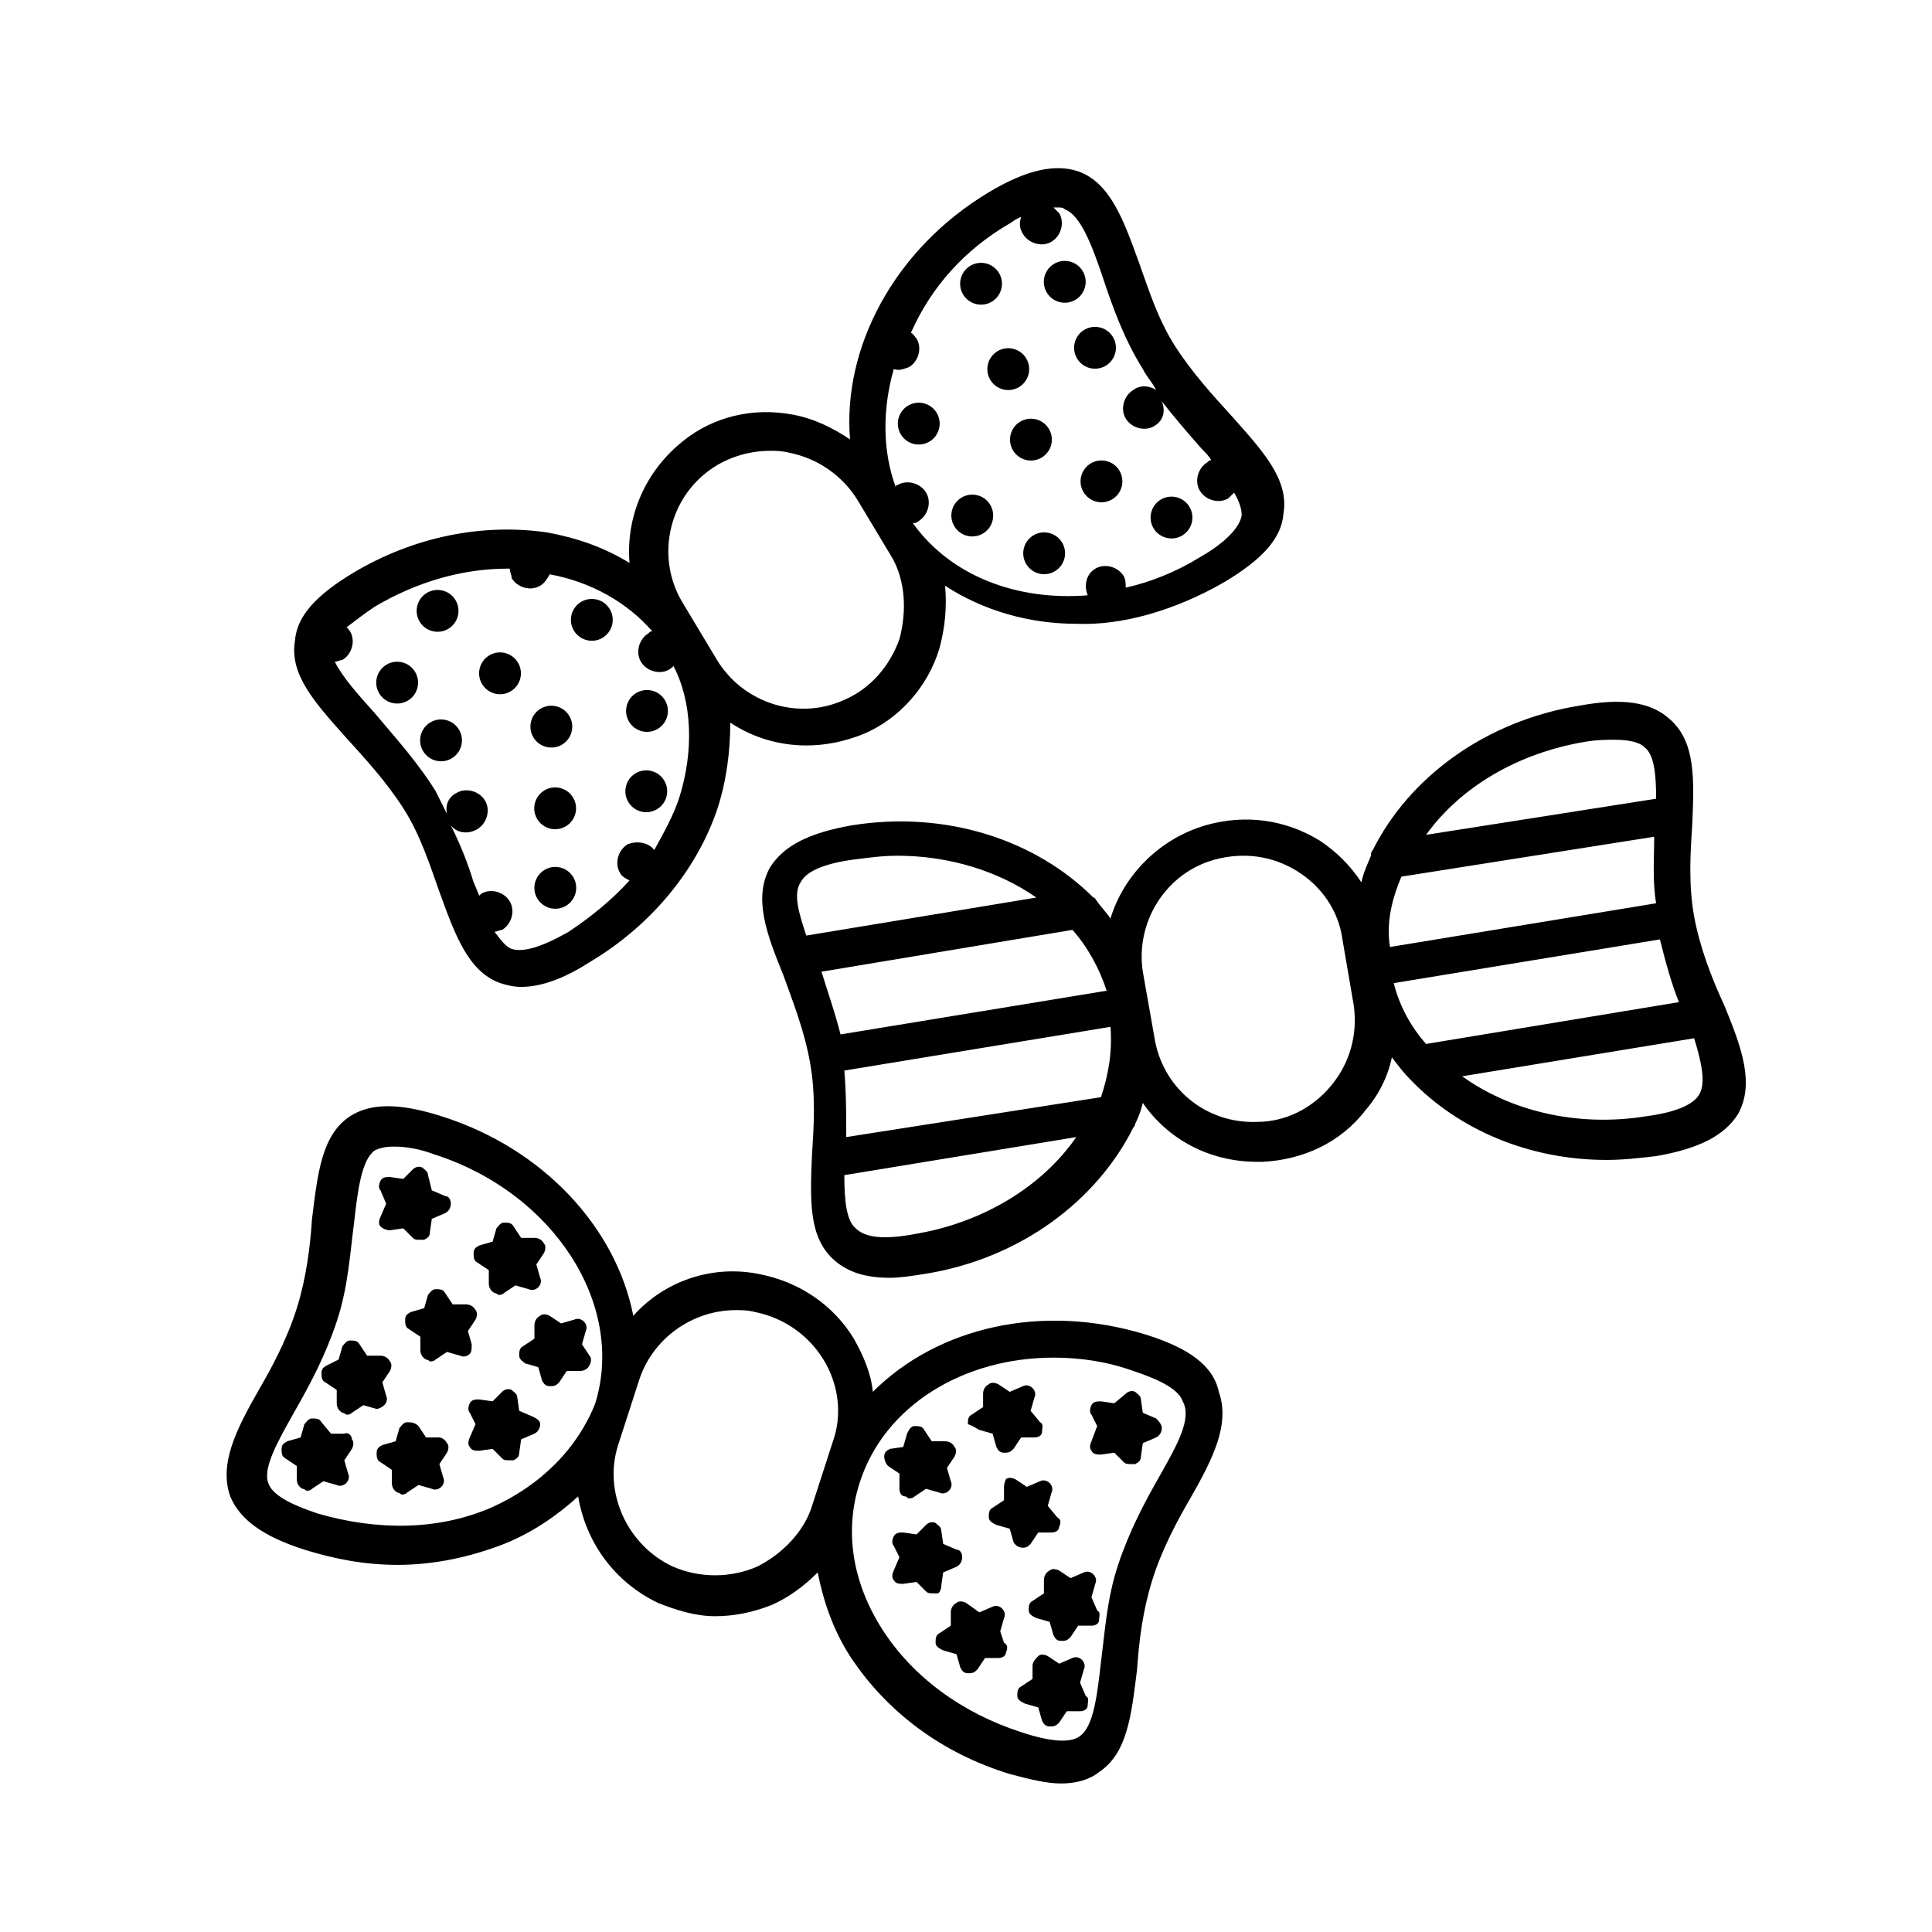 <?xml version="1.0" encoding="UTF-8"?>
<!-- Uploaded to: SVG Repo, www.svgrepo.com, Generator: SVG Repo Mixer Tools -->
<svg fill="#000000" width="800px" height="800px" version="1.1" viewBox="144 144 512 512" xmlns="http://www.w3.org/2000/svg">
 <g>
  <path d="m281.26 319.58c1.578 2.625 0.73 6.027-1.895 7.606-2.621 1.578-6.027 0.727-7.606-1.895-1.574-2.625-0.727-6.027 1.895-7.606 2.625-1.578 6.031-0.73 7.606 1.895"/>
  <path d="m254 322.05c1.578 2.625 0.727 6.031-1.895 7.606-2.625 1.578-6.027 0.73-7.606-1.895-1.578-2.621-0.73-6.027 1.895-7.606 2.625-1.574 6.027-0.727 7.606 1.895"/>
  <path d="m295.87 355.36c1.578 2.621 0.73 6.027-1.895 7.602-2.621 1.578-6.027 0.73-7.606-1.895-1.574-2.621-0.727-6.027 1.898-7.606 2.621-1.574 6.027-0.727 7.602 1.898"/>
  <path d="m320.02 350.84c1.574 2.625 0.727 6.027-1.895 7.606-2.625 1.578-6.031 0.727-7.606-1.895-1.578-2.625-0.73-6.027 1.895-7.606s6.027-0.727 7.606 1.895"/>
  <path d="m264.71 303.03c1.578 2.621 0.73 6.027-1.895 7.606-2.621 1.574-6.027 0.727-7.606-1.895-1.578-2.625-0.727-6.031 1.895-7.606 2.625-1.578 6.027-0.73 7.606 1.895"/>
  <path d="m305.59 305.41c1.574 2.625 0.727 6.027-1.895 7.606-2.625 1.578-6.031 0.727-7.606-1.895-1.578-2.625-0.73-6.027 1.895-7.606 2.621-1.578 6.027-0.73 7.606 1.895"/>
  <path d="m294.86 333.71c1.574 2.621 0.727 6.027-1.895 7.606-2.625 1.574-6.031 0.727-7.606-1.895-1.578-2.625-0.73-6.031 1.895-7.606 2.621-1.578 6.027-0.73 7.606 1.895"/>
  <path d="m320.21 329.55c1.578 2.625 0.73 6.031-1.895 7.606-2.621 1.578-6.027 0.73-7.606-1.895-1.574-2.621-0.727-6.027 1.895-7.606 2.625-1.574 6.031-0.727 7.606 1.895"/>
  <path d="m295.91 376.43c1.574 2.625 0.727 6.031-1.895 7.606-2.625 1.578-6.031 0.73-7.606-1.895-1.578-2.625-0.73-6.027 1.895-7.606 2.625-1.574 6.027-0.727 7.606 1.895"/>
  <path d="m265.63 337.35c1.578 2.621 0.727 6.027-1.895 7.606-2.625 1.574-6.027 0.727-7.606-1.895-1.578-2.625-0.73-6.031 1.895-7.606 2.625-1.578 6.027-0.73 7.606 1.895"/>
  <path d="m468.52 298.23c10.078-6.047 15.113-11.586 15.617-18.137 1.512-9.07-5.543-16.625-13.602-25.695-5.039-5.543-10.578-11.586-15.113-18.641-4.535-7.055-7.055-15.113-9.574-22.168-4.031-11.082-7.559-21.16-16.121-24.184-6.047-2.016-13.602-0.504-23.68 5.543-25.191 15.113-38.793 41.312-36.777 65.496-4.535-3.023-9.574-5.543-15.113-6.551-10.578-2.016-21.16 0.504-29.223 7.055-10.078 8.062-15.113 20.152-14.105 32.242-6.551-4.031-13.602-6.551-21.664-8.062-17.129-2.519-35.266 1.008-51.387 10.578-10.078 6.047-15.113 11.586-15.617 18.137-1.512 9.07 5.543 16.625 13.602 25.695 5.039 5.543 10.578 11.586 15.113 18.641 4.535 7.055 7.055 15.113 9.574 22.168 4.031 11.082 7.559 21.16 16.121 24.184 1.512 0.504 3.527 1.008 5.543 1.008 5.039 0 11.082-2.016 18.137-6.551 16.121-9.574 28.215-24.184 33.754-40.305 2.519-7.559 3.527-15.617 3.527-23.176 6.047 4.031 13.098 6.047 20.152 6.047 5.039 0 10.078-1.008 15.113-3.023 9.574-4.031 17.129-12.594 20.152-22.672 1.512-5.543 2.016-11.082 1.512-16.625 10.078 6.551 22.168 10.078 34.762 10.078 12.094 0.504 26.199-3.527 39.297-11.082zm-57.434-94.719c1.008-0.504 2.016-1.512 3.527-2.016-0.504 1.512-0.504 3.023 0.504 4.535 1.512 2.519 5.039 3.527 7.559 2.016s3.527-5.039 2.016-7.559l-1.512-1.512h1.008c1.008 0 1.512 0 2.016 0.504 4.031 1.512 7.055 9.07 10.078 18.137 2.519 7.559 5.543 16.121 10.578 24.184 1.008 2.016 2.519 3.527 3.527 5.543-1.512-1.008-4.031-1.512-6.047 0-2.519 1.512-3.527 5.039-2.016 7.559 1.512 2.519 5.039 3.527 7.559 2.016 2.519-1.512 3.023-4.031 2.016-6.551 3.527 4.535 7.055 8.566 10.578 12.594 1.008 1.008 2.016 2.016 2.519 3.023-0.504 0-0.504 0-1.008 0.504-2.519 1.512-3.527 5.039-2.016 7.559s5.039 3.527 7.559 2.016c0.504-0.504 1.008-1.008 1.512-1.512 1.512 2.519 2.016 4.535 2.016 6.047-0.504 3.023-4.031 7.055-11.082 11.082-6.551 4.031-13.098 6.551-19.648 8.062 0-1.008 0-2.016-0.504-3.023-1.512-2.519-5.039-3.527-7.559-2.016s-3.023 4.535-2.016 7.055c-18.641 1.512-36.273-5.039-46.352-19.145 0.504 0 1.008 0 1.512-0.504 2.519-1.512 3.527-5.039 2.016-7.559s-5.039-3.527-7.559-2.016c-0.504 0-0.504 0.504-0.504 0.504-3.527-9.574-3.527-20.656-0.504-31.234 1.512 0.504 2.519 0 4.031-0.504 2.519-1.512 3.527-5.039 2.016-7.559-0.504-0.504-1.008-1.512-1.512-1.512 5.539-12.598 14.609-22.168 25.691-28.719zm-87.16 152.15c-1.512 4.535-4.031 9.07-6.551 13.602-1.512-2.016-4.535-2.519-7.055-1.512-2.519 1.512-3.527 5.039-2.016 7.559 0.504 1.008 1.512 1.512 2.519 2.016-4.535 5.039-10.078 9.574-16.121 13.602-7.055 4.031-12.09 5.543-15.113 4.535-1.512-0.504-3.023-2.519-4.535-4.535 0.504 0 1.512-0.504 2.016-0.504 2.519-1.512 3.527-5.039 2.016-7.559-1.512-2.519-5.039-3.527-7.559-2.016l-0.504 0.504c-0.504-1.008-1.008-2.519-1.512-3.527-1.512-5.039-3.527-10.078-6.047-15.113 1.512 2.016 4.535 2.519 7.055 1.008 2.519-1.512 3.527-5.039 2.016-7.559-1.512-2.519-5.039-3.527-7.559-2.016-2.016 1.008-3.023 3.023-2.519 5.543-1.008-2.016-2.016-4.031-3.023-6.047-5.039-8.062-11.082-14.609-16.121-20.656-4.535-5.039-8.566-9.574-10.578-13.602 0.504 0 1.512-0.504 2.016-0.504 2.519-1.512 3.527-5.039 2.016-7.559-0.504-0.504-0.504-1.008-1.008-1.008 2.016-1.512 4.535-3.527 7.559-5.543 11.082-6.551 23.176-10.078 35.266-10.078h0.504c0 1.008 0.504 1.512 0.504 2.519 1.512 2.519 5.039 3.527 7.559 2.016 1.008-0.504 2.016-2.016 2.519-3.023 11.082 2.016 20.656 7.559 27.207 15.113-0.504 0-0.504 0-1.008 0.504-2.519 1.512-3.527 5.039-2.016 7.559 1.512 2.519 5.039 3.527 7.559 2.016 0.504-0.504 1.008-0.504 1.008-1.008 5.035 9.578 5.539 22.676 1.508 35.273zm58.441-42.32c-2.516 7.055-7.555 13.098-14.609 16.121-12.09 5.543-26.703 1.008-33.754-10.578l-9.07-15.113c-7.055-11.586-4.031-26.703 6.551-34.762 4.535-3.527 10.578-5.543 16.625-5.543 1.512 0 3.023 0 5.039 0.504 7.559 1.512 14.105 6.047 18.137 12.594l9.07 15.113c3.523 6.047 4.027 14.105 2.012 21.664z"/>
  <path d="m415.95 238.97c1.578 2.625 0.73 6.027-1.895 7.606-2.621 1.578-6.027 0.727-7.606-1.895-1.578-2.625-0.727-6.027 1.895-7.606 2.625-1.578 6.027-0.73 7.606 1.895"/>
  <path d="m430.92 215.83c1.578 2.621 0.73 6.027-1.895 7.606-2.621 1.574-6.027 0.727-7.606-1.895-1.574-2.625-0.727-6.031 1.895-7.606 2.625-1.578 6.031-0.73 7.606 1.895"/>
  <path d="m440.65 268.71c1.578 2.625 0.73 6.031-1.895 7.606-2.621 1.578-6.027 0.73-7.606-1.895-1.574-2.625-0.727-6.027 1.898-7.606 2.621-1.574 6.027-0.727 7.602 1.895"/>
  <path d="m425.46 287.77c1.578 2.625 0.73 6.031-1.895 7.606-2.621 1.578-6.027 0.73-7.606-1.895-1.574-2.621-0.727-6.027 1.895-7.606 2.625-1.574 6.031-0.727 7.606 1.895"/>
  <path d="m408.74 216.34c1.574 2.625 0.727 6.027-1.895 7.606-2.625 1.578-6.031 0.727-7.606-1.895-1.578-2.625-0.73-6.027 1.895-7.606 2.621-1.578 6.027-0.73 7.606 1.895"/>
  <path d="m392.23 253.41c1.578 2.625 0.73 6.027-1.895 7.606-2.625 1.574-6.027 0.727-7.606-1.895-1.574-2.625-0.727-6.031 1.895-7.606 2.625-1.578 6.031-0.73 7.606 1.895"/>
  <path d="m421.96 257.65c1.578 2.625 0.727 6.027-1.895 7.606-2.625 1.574-6.027 0.727-7.606-1.895-1.578-2.625-0.727-6.031 1.895-7.606 2.625-1.578 6.027-0.73 7.606 1.895"/>
  <path d="m406.41 277.77c1.578 2.621 0.73 6.027-1.895 7.602-2.621 1.578-6.027 0.73-7.606-1.895-1.574-2.621-0.727-6.027 1.895-7.606 2.625-1.574 6.031-0.727 7.606 1.898"/>
  <path d="m459.21 278.3c1.578 2.621 0.73 6.027-1.895 7.606-2.621 1.574-6.027 0.727-7.606-1.895-1.574-2.625-0.727-6.031 1.898-7.606 2.621-1.578 6.027-0.73 7.602 1.895"/>
  <path d="m438.94 233.31c1.574 2.621 0.727 6.027-1.895 7.606-2.625 1.574-6.031 0.727-7.606-1.895-1.578-2.625-0.73-6.031 1.895-7.606 2.621-1.578 6.027-0.73 7.606 1.895"/>
  <path d="m592.96 386.9c-1.512-8.566-1.008-16.625-0.504-24.184 0.504-12.09 1.008-22.168-6.047-28.215-5.039-4.535-12.594-5.543-23.68-3.527-25.191 4.031-45.344 19.145-54.914 38.289-0.504 0.504-0.504 1.008-0.504 1.512-1.008 2.519-2.016 4.535-2.519 7.055-3.023-4.535-6.551-8.062-11.082-11.082-9.07-5.543-19.648-7.055-30.23-4.031-12.09 3.527-21.664 13.098-25.191 24.688-1.008-1.512-2.519-3.023-3.527-4.535-0.504-0.504-0.504-1.008-1.008-1.008-15.113-15.113-38.793-23.176-63.984-19.145-11.586 2.016-18.137 5.543-21.664 11.082-4.535 8.062-1.008 17.633 3.527 28.719 2.519 7.055 5.543 14.609 7.055 23.176 1.512 8.566 1.008 16.625 0.504 24.184-0.504 12.09-1.008 22.168 6.047 28.215 3.527 3.023 8.062 4.535 14.609 4.535 2.519 0 6.047-0.504 9.07-1.008 25.695-4.031 45.848-19.648 55.418-38.793 0 0 0.504-0.504 0.504-1.008 1.008-2.016 1.512-3.527 2.016-5.543 6.551 9.574 17.633 15.617 30.23 15.617h1.512c10.578-0.504 20.656-5.039 27.207-13.602 3.527-4.031 6.047-9.07 7.055-14.105 1.512 2.016 3.023 4.031 5.039 6.047 12.594 13.098 31.234 21.16 51.891 21.16 4.535 0 8.566-0.504 13.098-1.008 11.586-2.016 18.137-5.543 21.664-11.082 4.535-8.062 1.008-17.633-3.527-28.719-3.527-7.562-6.551-15.621-8.062-23.684zm-71.035 33.758c-4.031-4.535-7.055-10.078-8.566-16.121l70.535-11.586c1.512 6.047 3.023 11.586 5.039 16.625zm-6.551-44.336 67.008-10.578c0 5.543-0.504 11.586 0.504 17.633l-70.535 11.586c-1.008-6.551 0.504-12.598 3.023-18.641zm48.871-35.77c3.023-0.504 5.543-0.504 7.559-0.504 3.527 0 6.551 0.504 8.062 2.016 2.519 2.016 3.023 7.055 3.023 13.602l-60.961 9.574c9.062-12.598 24.176-21.668 42.316-24.688zm-128.47 94.211-67.512 10.578c0-5.543 0-11.586-0.504-17.633l70.535-11.586c0.504 6.551-0.504 12.594-2.519 18.641zm-7.559-44.336c4.031 4.535 7.055 10.078 9.07 16.121l-70.535 11.586c-1.512-6.047-3.527-11.586-5.039-16.625zm-72.043-12.594c1.512-3.023 6.551-5.039 14.105-6.047 4.031-0.504 7.559-1.008 11.586-1.008 13.602 0 26.703 4.031 36.777 11.082l-60.961 10.078c-2.012-6.047-3.523-11.082-1.508-14.105zm30.227 93.203c-8.062 1.512-13.098 1.008-15.617-1.512-2.519-2.016-3.023-7.559-3.023-14.105l61.465-10.078c-9.066 13.102-24.688 22.672-42.824 25.695zm110.34-39.297c-5.039 6.047-12.09 9.574-19.648 9.574-13.602 0.504-25.191-9.07-27.207-22.672l-3.023-17.133c-2.016-13.098 6.047-26.199 19.145-29.727 7.559-2.016 15.113-1.008 21.664 3.023 6.551 4.031 11.082 10.578 12.09 18.137l3.023 17.633c1.012 7.562-1.004 15.117-6.043 21.164zm97.738 2.016c-1.512 3.023-6.551 5.039-14.105 6.047-18.641 3.023-36.273-1.512-48.871-10.578l61.465-10.078c2.016 6.547 3.023 11.586 1.512 14.609z"/>
  <path d="m246.34 462.98-1.512 3.527c-0.504 1.008-0.504 2.016 0 2.519 0.504 0.504 1.512 1.008 2.519 1.008l3.527-0.504 2.519 2.519c0.504 0.504 1.008 0.504 2.016 0.504h1.008c1.008-0.504 1.512-1.008 1.512-2.016l0.504-3.527 3.527-1.512c1.008-0.504 1.512-1.512 1.512-2.519 0-1.008-0.504-2.016-1.512-2.016l-3.527-1.512-1.008-4.031c0-1.008-1.008-1.512-1.512-2.016-1.008-0.504-2.016 0-2.519 0.504l-2.519 2.519-3.527-0.504c-1.008 0-2.016 0-2.519 1.008-0.504 1.008-0.504 2.016 0 2.519z"/>
  <path d="m285.13 519.4-3.527-1.512-0.504-3.527c0-1.008-1.008-1.512-1.512-2.016-1.008-0.504-2.016 0-2.519 0.504l-2.519 2.519-3.527-0.504c-1.008 0-2.016 0-2.519 1.008s-0.504 2.016 0 2.519l1.512 3.023-1.512 3.527c-0.504 1.008-0.504 2.016 0 2.519 0.504 1.008 1.512 1.008 2.519 1.008l3.527-0.504 2.519 2.519c0.504 0.504 1.008 0.504 2.016 0.504h1.008c1.008-0.504 1.512-1.008 1.512-2.016l0.504-3.527 3.527-1.512c1.008-0.504 1.512-1.512 1.512-2.519 0-1.008-1.008-1.512-2.016-2.016z"/>
  <path d="m298.23 500.26 1.008-3.527c0.504-1.008 0-2.016-0.504-2.519-0.504-0.504-1.512-1.008-2.519-0.504l-3.527 1.008-3.023-2.016c-1.008-0.504-2.016-0.504-2.519 0-1.008 0.504-1.512 1.512-1.512 2.519v3.527l-3.023 2.016c-1.008 0.504-1.008 1.512-1.008 2.519s1.008 1.512 1.512 2.016l3.527 1.008 1.008 3.527c0.504 1.008 1.008 1.512 2.016 1.512h0.504c1.008 0 1.512-0.504 2.016-1.008l2.016-3.023h3.527c1.008 0 2.016-0.504 2.519-1.512 0.504-1.008 0.504-2.016 0-2.519z"/>
  <path d="m245.83 516.38c0.504-0.504 1.008-1.512 0.504-2.519l-1.008-3.527 2.016-3.023c0.504-1.008 0.504-2.016 0-2.519-0.504-1.008-1.512-1.512-2.519-1.512h-3.527l-2.016-3.023c-0.504-1.008-1.512-1.008-2.519-1.008-1.008 0-1.512 1.008-2.016 1.512l-1.008 3.527-3.019 1.512c-1.008 0.504-1.512 1.008-1.512 2.016s0 2.016 1.008 2.519l3.023 2.016v3.527c0 1.008 0.504 2.016 1.512 2.519 0.504 0 1.008 0.504 1.008 0.504 0.504 0 1.008 0 1.512-0.504l3.023-2.016 3.527 1.008c0.5 0 1.508-0.504 2.012-1.008z"/>
  <path d="m269.01 500.26-1.008-3.527 2.016-3.023c0.504-1.008 0.504-2.016 0-2.519-0.504-1.008-1.512-1.512-2.519-1.512h-3.527l-2.016-3.023c-0.504-1.008-1.512-1.008-2.519-1.008-1.008 0-1.512 1.008-2.016 1.512l-1.008 3.527-3.527 1.008c-1.008 0.504-1.512 1.008-1.512 2.016 0 1.008 0 2.016 1.008 2.519l3.023 2.016v3.527c0 1.008 0.504 2.016 1.512 2.519 0.504 0 1.008 0.504 1.008 0.504 0.504 0 1.008 0 1.512-0.504l3.023-2.016 3.527 1.008c1.008 0.504 2.016 0 2.519-0.504s0.504-1.512 0.504-2.519z"/>
  <path d="m260.44 524.94h-3.527l-2.016-3.023c-1.004-1.004-2.012-1.004-3.019-1.004-1.008 0-1.512 1.008-2.016 1.512l-1.008 3.523-3.527 1.008c-1.008 0.504-1.512 1.008-1.512 2.016 0 1.008 0 2.016 1.008 2.519l3.023 2.016v3.527c0 1.008 0.504 2.016 1.512 2.519 0.504 0 1.008 0.504 1.008 0.504 0.504 0 1.008 0 1.512-0.504l3.023-2.016 3.527 1.008c1.008 0.504 2.016 0 2.519-0.504 0.504-0.504 1.008-1.512 0.504-2.519l-1.008-3.527 2.016-3.023c0.504-1.008 0.504-2.016 0-2.519-0.508-1.008-1.516-1.512-2.019-1.512z"/>
  <path d="m273.54 480.61v3.527c0 1.008 0.504 2.016 1.512 2.519 0.504 0 1.008 0.504 1.008 0.504 0.504 0 1.008 0 1.512-0.504l3.023-2.016 3.527 1.008c1.008 0.504 2.016 0 2.519-0.504 0.504-0.504 1.008-1.512 0.504-2.519l-1.008-3.527 2.016-3.023c0.504-1.008 0.504-2.016 0-2.519-0.504-1.008-1.512-1.512-2.519-1.512h-3.527l-2.016-3.023c-0.504-1.008-1.512-1.008-2.519-1.008-1.008 0-1.512 1.008-2.016 1.512l-1.008 3.527-3.527 1.008c-1.008 0.504-1.512 1.008-1.512 2.016 0 1.008 0 2.016 1.008 2.519z"/>
  <path d="m235.25 523.94h-3.527l-2.519-3.023c-0.504-1.008-1.512-1.008-2.519-1.008s-1.512 1.008-2.016 1.512l-1.008 3.523-3.527 1.008c-1.008 0.504-1.512 1.008-1.512 2.016 0 1.008 0 2.016 1.008 2.519l3.023 2.016v3.527c0 1.008 0.504 2.016 1.512 2.519 0.504 0 1.008 0.504 1.008 0.504 0.504 0 1.008 0 1.512-0.504l3.023-2.016 3.527 1.008c1.008 0.504 2.016 0 2.519-0.504 0.504-0.504 1.008-1.512 0.504-2.519l-1.008-3.527 2.016-3.023c0.504-1.008 0.504-2.016 0-2.519 0-1.004-1.008-2.012-2.016-1.508z"/>
  <path d="m447.86 497.74c-27.711-8.566-55.418-2.016-72.547 15.113-0.504-5.039-2.519-9.574-5.039-14.105-5.543-9.07-14.609-15.113-25.191-17.129-12.594-2.519-25.191 2.016-33.25 11.082-4.535-23.176-23.68-44.336-50.883-52.898-11.082-3.527-18.641-3.527-24.184 0-7.559 5.039-8.566 15.113-10.078 27.207-0.504 7.559-1.512 15.617-4.031 23.68s-6.551 15.617-10.078 21.664c-6.047 10.578-10.578 19.648-7.559 28.215 2.519 6.047 8.566 10.578 19.648 14.105 8.062 2.519 16.121 4.031 24.688 4.031 9.574 0 19.145-2.016 28.215-5.543 7.559-3.023 14.105-7.559 19.648-12.594 2.016 12.09 9.574 22.672 21.16 28.215 5.039 2.016 10.078 3.527 15.113 3.527 5.039 0 10.078-1.008 15.113-3.023 4.535-2.016 8.566-5.039 12.09-8.566 1.512 7.559 4.031 15.113 8.566 22.168 9.574 14.609 24.184 25.695 42.32 31.234 5.543 1.512 10.078 2.519 13.602 2.519 4.031 0 7.559-1.008 10.078-3.023 7.559-5.039 8.566-15.113 10.078-27.207 0.504-7.559 1.512-15.617 4.031-23.68 2.519-8.062 6.551-15.617 10.078-21.664 6.047-10.578 10.578-19.648 7.559-28.215-1.516-7.055-8.062-11.586-19.148-15.113zm-173.81 45.848c-14.105 6.047-30.23 6.047-45.848 1.512-7.559-2.519-12.09-5.039-13.098-8.062-1.512-4.031 2.519-11.082 7.055-19.145 4.031-7.055 8.062-14.609 11.082-23.68 3.023-9.07 3.527-18.137 4.535-25.695 1.008-9.07 2.016-17.129 5.543-19.648 1.008-0.504 2.519-1.008 5.039-1.008 3.023 0 6.551 0.504 10.578 2.016 31.738 10.078 50.883 39.801 42.824 66-4.535 11.586-14.109 21.664-27.711 27.711zm70.531 15.617c-7.055 3.023-15.113 3.023-22.168 0-12.09-5.543-18.641-19.648-14.609-32.242l5.543-17.129c3.527-11.082 14.105-18.641 25.695-18.641 1.512 0 3.023 0 5.039 0.504 7.559 1.512 14.105 6.047 18.137 12.594 4.031 6.551 5.039 14.609 2.519 21.664l-5.543 17.129c-2.016 6.547-7.559 12.594-14.613 16.121zm106.81-24.184c-4.031 7.055-8.062 14.609-11.082 23.68-3.023 9.07-3.527 18.137-4.535 25.695-1.008 9.07-2.016 17.129-5.543 19.648-2.519 2.016-8.062 1.512-15.617-1.008-15.617-5.039-28.719-14.609-36.777-27.207-8.062-12.594-10.078-26.199-6.047-38.793 6.551-20.656 27.711-33.25 51.387-33.25 7.055 0 14.105 1.008 21.16 3.527 7.559 2.519 12.09 5.039 13.098 8.062 2.523 4.531-1.508 11.582-6.043 19.645z"/>
  <path d="m450.38 519.91-3.527-1.512-0.504-3.527c0-1.008-1.008-1.512-1.512-2.016-1.008-0.504-2.016 0-2.519 0.504l-3.019 2.519-3.527-0.504c-1.008 0-2.016 0-2.519 1.008-0.504 1.008-0.504 2.016 0 2.519l1.512 3.023-1.512 4.027c-0.504 1.008-0.504 2.016 0 2.519 0.504 1.008 1.512 1.008 2.519 1.008l3.527-0.504 2.519 2.519c0.504 0.504 1.008 0.504 2.016 0.504h1.008c1.008-0.504 1.512-1.008 1.512-2.016l0.504-3.527 3.527-1.512c1.008-0.504 1.512-1.512 1.512-2.519-0.004-1.004-1.012-2.012-1.516-2.516z"/>
  <path d="m393.45 564.24 0.504-3.527 3.527-1.512c1.008-0.504 1.512-1.512 1.512-2.519 0-1.008-0.504-2.016-1.512-2.016l-3.527-1.512-0.504-3.527c0-1.008-1.008-1.512-1.512-2.016-1.008-0.504-2.016 0-2.519 0.504l-2.519 2.519-3.527-0.504c-1.008 0-2.016 0-2.519 1.008-0.504 1.008-0.504 2.016 0 2.519l1.512 3.023-1.512 3.527c-0.504 1.008-0.504 2.016 0 2.519 0.504 1.008 1.512 1.008 2.519 1.008l3.527-0.504 2.519 2.519c0.504 0.504 1.008 0.504 2.016 0.504h1.008c0.504-0.004 1.008-1.012 1.008-2.016z"/>
  <path d="m382.36 538.55c0 1.008 0.504 2.016 1.512 2.016 0.504 0 0.504 0.504 1.008 0.504 0.504 0 1.008 0 1.512-0.504l3.023-2.016 3.527 1.008c1.008 0.504 2.016 0 2.519-0.504 0.504-0.504 1.008-1.512 0.504-2.519l-1.008-3.527 2.016-3.023c0.504-1.008 0.504-2.016 0-2.519-0.504-1.008-1.512-1.512-2.519-1.512h-3.527l-2.016-3.023c-0.504-1.008-1.512-1.008-2.519-1.008-1.008 0-1.512 1.008-2.016 2.016l-1.008 3.527-3.523 0.504c-1.008 0.504-1.512 1.008-1.512 2.016 0 1.008 0.504 2.016 1.008 2.519l3.023 2.016z"/>
  <path d="m433.25 567.26 1.008-3.527c0.504-1.008 0-2.016-0.504-2.519s-1.512-1.008-2.519-0.504l-3.527 1.512-3.023-2.016c-1.008-0.504-2.016-0.504-2.519 0-1.008 0.504-1.512 1.512-1.512 2.519v3.527l-3.023 2.016c-1.008 0.504-1.008 1.512-1.008 2.519 0 1.008 1.008 1.512 2.016 2.016l3.527 1.008 1.008 3.527c0.504 1.008 1.008 1.512 2.016 1.512h0.504c1.008 0 1.512-0.504 2.016-1.008l2.016-3.023h3.527c1.008 0 2.016-0.504 2.016-1.512 0-1.008 0.504-2.016-0.504-2.519z"/>
  <path d="m415.11 554.16c1.008 0 1.512-0.504 2.016-1.008l2.016-3.023h3.527c1.008 0 2.016-0.504 2.016-1.512 0.504-1.008 0.504-2.016-0.504-2.519l-2.519-3.023 1.008-3.527c0.504-1.008 0-2.016-0.504-2.519-0.504-0.504-1.512-1.008-2.519-0.504l-3.527 1.512-3.023-2.016c-1.008-0.504-2.016-0.504-2.519 0 0 0.004-0.504 1.012-0.504 2.019v3.527l-3.023 2.016c-1.008 0.504-1.008 1.512-1.008 2.519 0 1.008 1.008 1.512 2.016 2.016l3.527 1.008 1.008 3.527c0.504 1.004 1.512 1.508 2.519 1.508z"/>
  <path d="m409.07 576.33 1.008-3.527c0.504-1.008 0-2.016-0.504-2.519-0.504-0.504-1.512-1.008-2.519-0.504l-3.527 1.512-3.523-2.519c-1.008-0.504-2.016-0.504-2.519 0-1.008 0.504-1.512 1.512-1.512 2.519v3.527l-3.023 2.016c-1.008 0.504-1.008 1.512-1.008 2.519 0 1.008 1.008 1.512 2.016 2.016l3.527 1.008 1.008 3.527c0.504 1.008 1.008 1.512 2.016 1.512h0.504c1.008 0 1.512-0.504 2.016-1.008l2.016-3.023h3.527c1.008 0 2.016-0.504 2.016-1.512 0.504-1.008 0.504-2.016-0.504-2.519z"/>
  <path d="m403.52 522.93 3.527 1.008 1.008 3.527c0.504 1.008 1.008 1.512 2.016 1.512h0.504c1.008 0 1.512-0.504 2.016-1.008l2.016-3.023h3.527c1.008 0 2.016-0.504 2.016-1.512 0-1.008 0.504-2.016-0.504-2.519l-2.519-3.023 1.008-3.527c0.504-1.008 0-2.016-0.504-2.519-0.504-0.504-1.512-1.008-2.519-0.504l-3.527 1.512-3.023-2.016c-1.008-0.504-2.016-0.504-2.519 0-1.008 0.504-1.512 1.512-1.512 2.519v3.527l-3.023 2.016c-1.008 0.504-1.008 1.512-1.008 2.519 1.516 0.504 2.016 1.008 3.023 1.512z"/>
  <path d="m430.23 589.93 1.008-3.527c0.504-1.008 0-2.016-0.504-2.519-0.504-0.504-1.512-1.008-2.519-0.504l-3.527 1.512-3.023-2.016c-1.008-0.504-2.016-0.504-2.519 0s-1.512 1.512-1.512 2.519v3.527l-3.023 2.016c-1.008 0.504-1.008 1.512-1.008 2.519 0 1.008 1.008 1.512 2.016 2.016l3.527 1.008 1.008 3.527c0.504 1.008 1.008 1.512 2.016 1.512h0.504c1.008 0 1.512-0.504 2.016-1.008l2.016-3.023h3.527c1.008 0 2.016-0.504 2.016-1.512 0-1.008 0.504-2.016-0.504-2.519z"/>
 </g>
</svg>